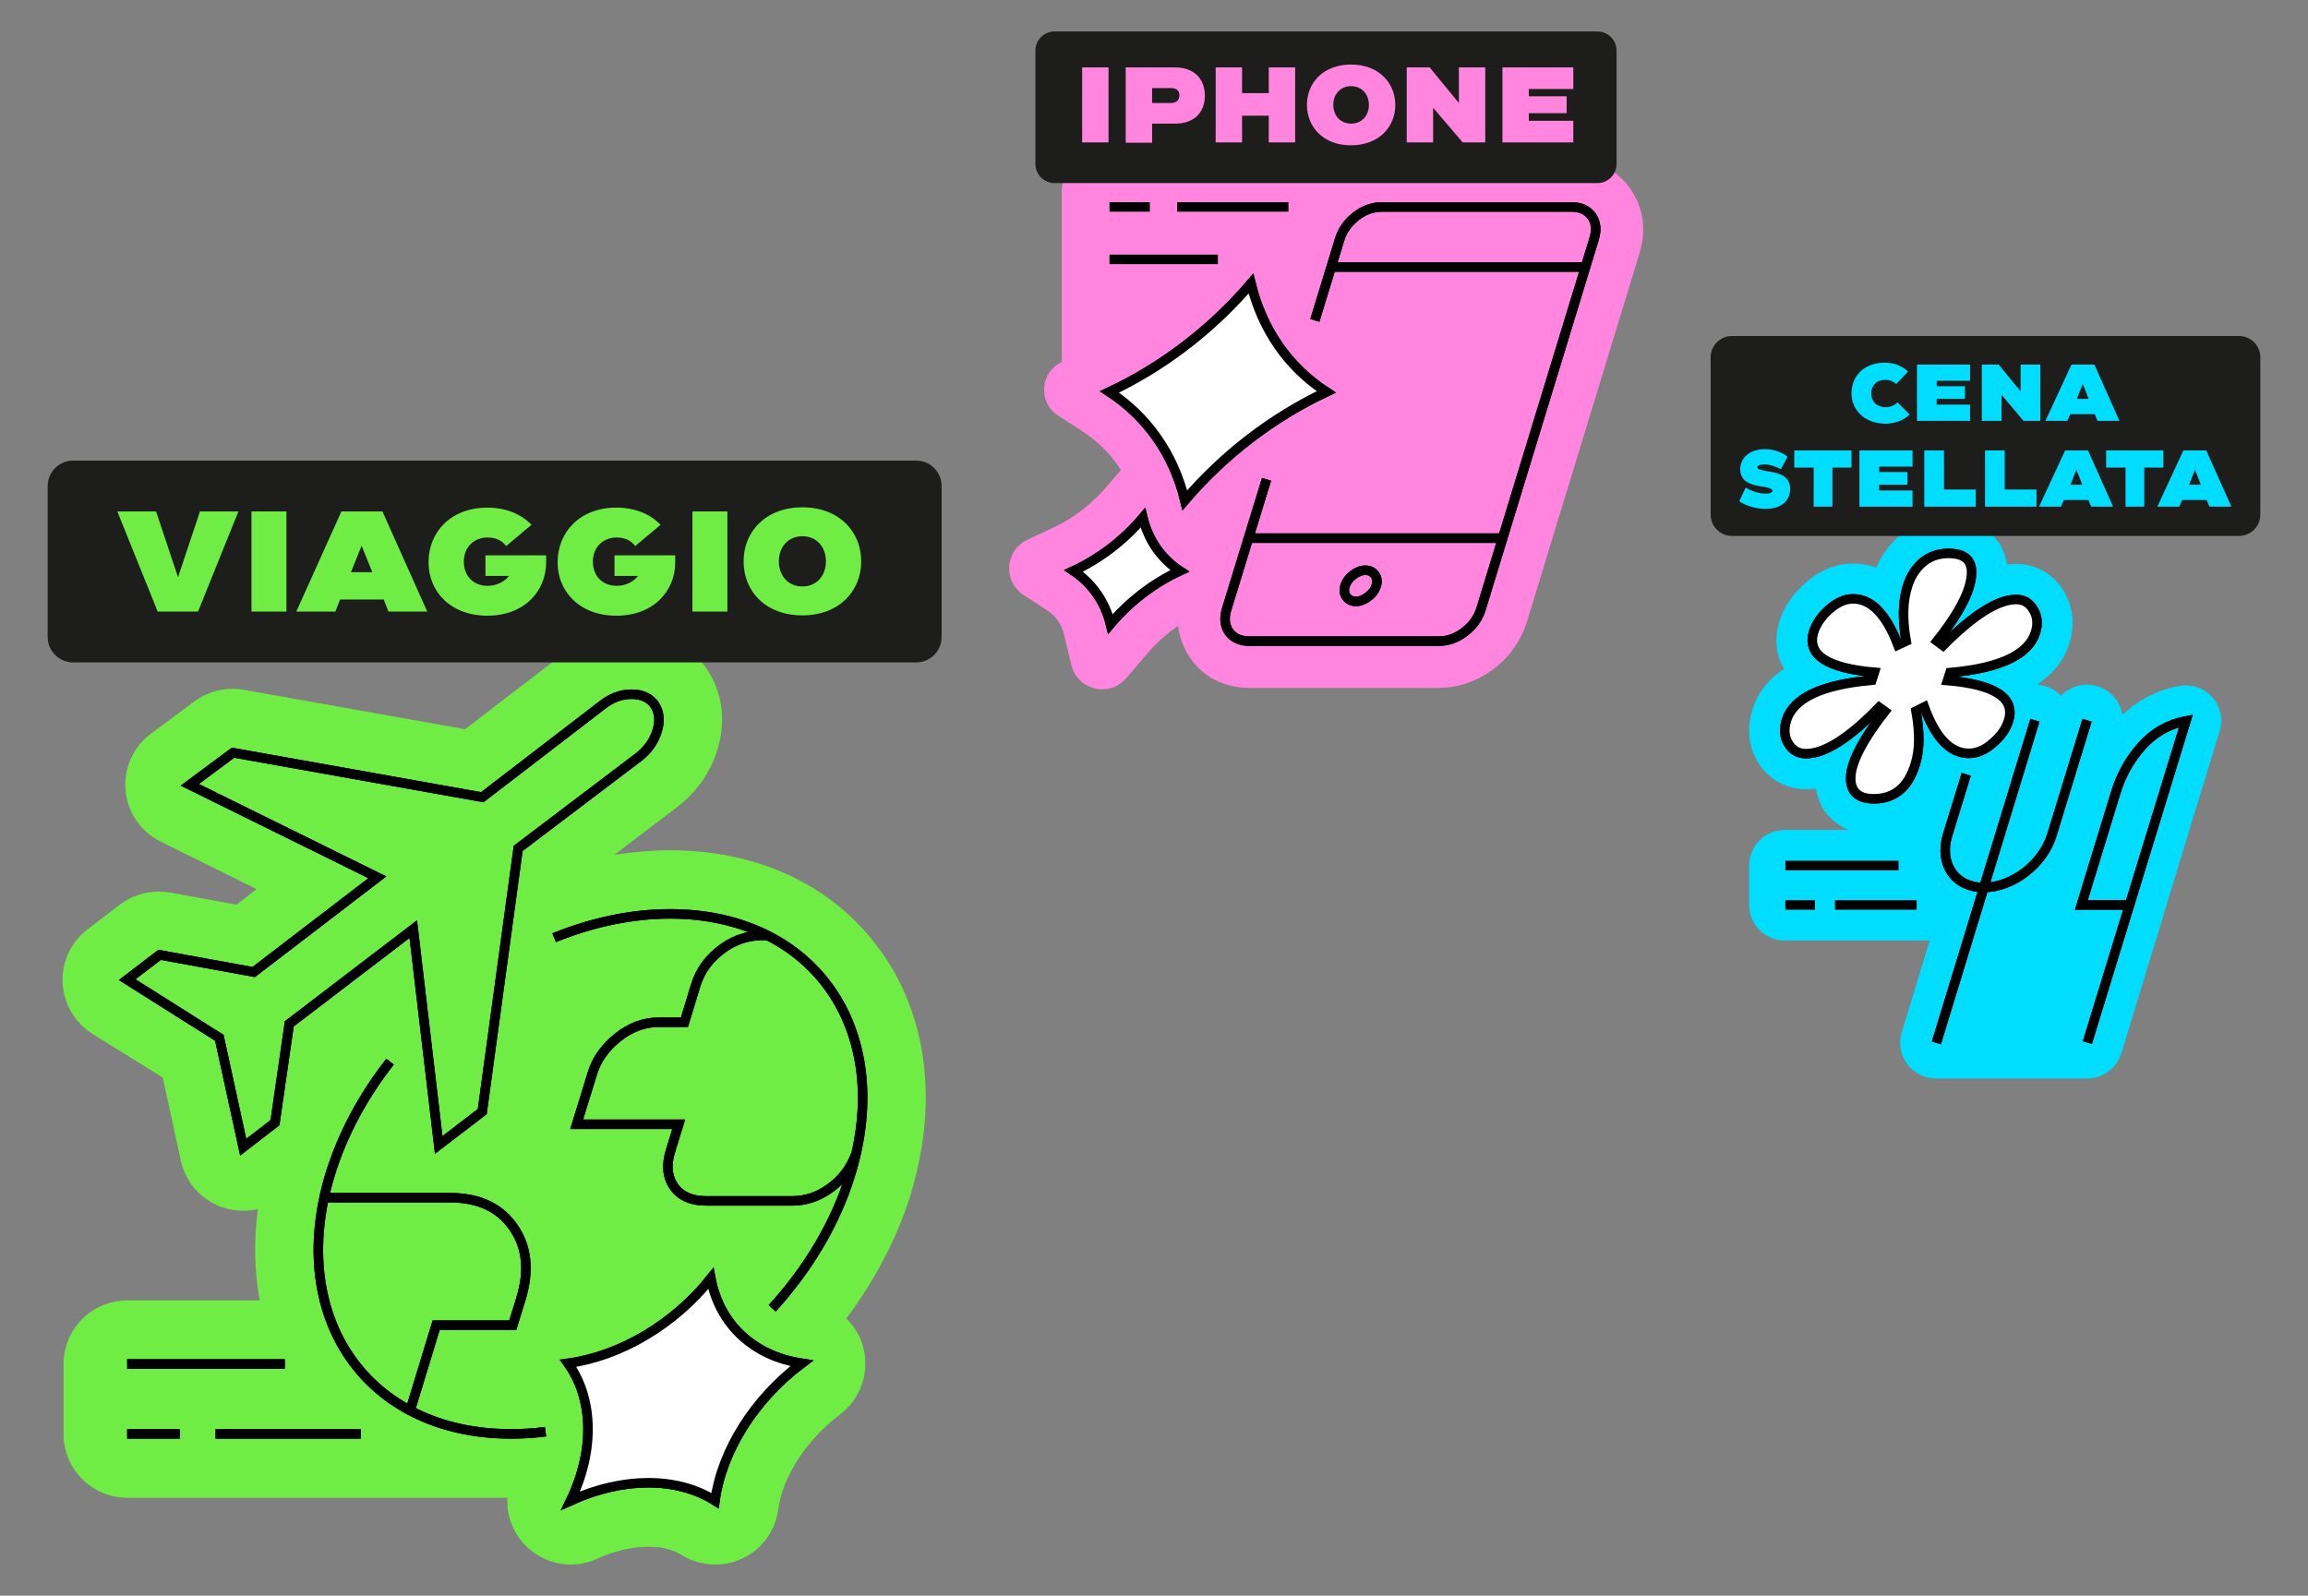 <?xml version="1.0" encoding="UTF-8"?> <svg xmlns="http://www.w3.org/2000/svg" xmlns:xlink="http://www.w3.org/1999/xlink" version="1.1" id="Livello_1" x="0px" y="0px" viewBox="0 0 726 502" style="enable-background:new 0 0 726 502;" xml:space="preserve"><rect x="0" y="0" width="726" height="502" fill="#808080" stroke="none"/> <style type="text/css"> .st0{fill:#6FED45;} .st1{fill:none;stroke:#000000;stroke-width:3;stroke-miterlimit:10;} .st2{fill:#FFFFFF;stroke:#000000;stroke-width:3;stroke-miterlimit:10;} .st3{fill:#1D1D1B;} .st4{fill:#FF85DE;} .st5{fill:#00DDFF;} </style> <g> <g> <g> <path class="st0" d="M276.4,298.3c-14.7-19.9-38-30.8-65.7-30.8c-5.7,0-11.5,0.5-17.4,1.4l19.7-15c6.1-4.7,10.5-10.9,12.7-18.1 c2.7-8.9,1.6-17.9-3.3-25.2c-0.2-0.3-0.3-0.5-0.5-0.8c-5.4-7.4-13.7-11.5-23.4-11.5c-7.6,0-14.9,2.6-21.3,7.4l-30.9,23.7 l-69.7-12.4c-1.2-0.2-2.3-0.3-3.5-0.3c-4.3,0-8.5,1.4-12,4l-13.6,10.1c-5.6,4.2-8.6,10.9-8,17.9c0.6,6.9,4.8,13,11.1,16.1 l30.1,14.9l-6.3,4.9l-20.9-3.8c-1.2-0.2-2.4-0.3-3.6-0.3c-4.4,0-8.6,1.4-12.2,4.1l-10.2,7.8c-5.2,4-8.1,10.2-7.8,16.8 c0.3,6.5,3.8,12.5,9.3,16L51.2,339l5.7,26.2c1.5,6.7,6.2,12.1,12.7,14.5c2.2,0.8,4.6,1.2,6.9,1.2c1.5,0,3.1-0.2,4.6-0.5 c-1.3,9.9-1.1,19.6,0.6,28.7H40c-11,0-20,9-20,20c0,4.1,0,18,0,22.1c0,11,9,20,20,20h119.6c-0.3,5.5,1.7,10.9,5.7,15 c3.8,3.9,9,6,14.3,6c2.8,0,5.6-0.6,8.2-1.8c5.5-2.5,11.1-3.8,16.2-3.8c4.1,0,7.7,0.9,10.4,2.6c3.2,2,6.9,3,10.6,3 c2.9,0,5.8-0.6,8.5-1.9c6.2-2.9,10.4-8.7,11.3-15.4c1.4-10.5,8.9-21.9,19.4-29.9c6.4-4.8,9.4-13.1,7.4-20.9 c-0.9-3.6-2.8-6.8-5.4-9.3c9.2-12.3,16.2-25.7,20.4-39.5c0.7-2.3,1.3-4.6,1.8-6.8c0-0.2,0.1-0.4,0.1-0.5 C294.6,342,290.3,317,276.4,298.3z"></path> <path class="st1" d="M76.5,360.9L69,326.5l-29-18.3l10.2-7.8l29.6,5.4l38.9-29.8l-59-29.1l13.6-10.1l78.4,14l37.9-29.1 c2.8-2.2,5.9-3.3,9.1-3.3s5.6,1.1,7.2,3.3c1.5,2.3,1.8,5.1,0.8,8.3c-1,3.2-2.9,5.9-5.7,8.1L163,266.9l-11.3,82.8l-13.7,10.5 l-8-67.9L91,322.1l-4.5,31.1L76.5,360.9z"></path> <g> <path class="st1" d="M101.8,376.8h39.8c9,0,15.6,3.1,19.9,9.3c4.3,6.2,5.1,13.7,2.3,22.7l-2.5,8.1h-24.1l-8.2,26.9"></path> <path class="st1" d="M171.6,450.4c-3.6,0.5-7.3,0.7-10.9,0.7c-45.2,0-70.6-36.6-56.8-81.8c3.9-12.6,10.4-24.6,18.8-35.3"></path> <path class="st1" d="M174.3,295c11.9-4.8,24.3-7.5,36.5-7.5c45.2,0,70.6,36.6,56.8,81.8c-4.7,15.5-13.5,30-24.7,42.3"></path> <path class="st1" d="M269.2,363.2c-1.7,4.4-4.3,7.9-8.1,10.6c-3.7,2.7-7.7,4-11.9,4h-27.1c-4.6,0-8-1.5-10.1-4.5 c-2.1-3-2.5-6.8-1-11.5l2.5-8.1h-32.1l4.9-15.9c1.3-4.4,4-8.2,8-11.4c4-3.2,8.3-4.8,12.9-4.8h8.1l3.5-11.5 c1.5-4.9,4.4-8.8,8.8-11.9c4.4-3.1,8.9-4.1,13.7-3.9"></path> </g> <g> <line class="st1" x1="56.6" y1="451.1" x2="40" y2="451.1"></line> <line class="st1" x1="89.6" y1="429.1" x2="40" y2="429.1"></line> <line class="st1" x1="113.5" y1="451.1" x2="67.8" y2="451.1"></line> </g> <path class="st1" d="M224.9,472.1c-11.9-7.5-28.9-7.5-45.4,0c7.6-15.8,7.2-32-0.8-43.2c16.6-2.3,33.4-12.3,44.9-26.7 c2.7,14.4,13.4,24.4,28.6,26.7C237.3,440.1,227.1,456.3,224.9,472.1z"></path> <path class="st1" d="M76.5,360.9L69,326.5l-29-18.3l10.2-7.8l29.6,5.4l38.9-29.8l-59-29.1l13.6-10.1l78.4,14l37.9-29.1 c2.8-2.2,5.9-3.3,9.1-3.3s5.6,1.1,7.2,3.3c1.5,2.3,1.8,5.1,0.8,8.3c-1,3.2-2.9,5.9-5.7,8.1L163,266.9l-11.3,82.8l-13.7,10.5 l-8-67.9L91,322.1l-4.5,31.1L76.5,360.9z"></path> <g> <path class="st1" d="M101.8,376.8h39.8c9,0,15.6,3.1,19.9,9.3c4.3,6.2,5.1,13.7,2.3,22.7l-2.5,8.1h-24.1l-8.2,26.9"></path> <path class="st1" d="M171.6,450.4c-3.6,0.5-7.3,0.7-10.9,0.7c-45.2,0-70.6-36.6-56.8-81.8c3.9-12.6,10.4-24.6,18.8-35.3"></path> <path class="st1" d="M174.3,295c11.9-4.8,24.3-7.5,36.5-7.5c45.2,0,70.6,36.6,56.8,81.8c-4.7,15.5-13.5,30-24.7,42.3"></path> <path class="st1" d="M269.2,363.2c-1.7,4.4-4.3,7.9-8.1,10.6c-3.7,2.7-7.7,4-11.9,4h-27.1c-4.6,0-8-1.5-10.1-4.5 c-2.1-3-2.5-6.8-1-11.5l2.5-8.1h-32.1l4.9-15.9c1.3-4.4,4-8.2,8-11.4c4-3.2,8.3-4.8,12.9-4.8h8.1l3.5-11.5 c1.5-4.9,4.4-8.8,8.8-11.9c4.4-3.1,8.9-4.1,13.7-3.9"></path> </g> <g> <line class="st1" x1="56.6" y1="451.1" x2="40" y2="451.1"></line> <line class="st1" x1="89.6" y1="429.1" x2="40" y2="429.1"></line> <line class="st1" x1="113.5" y1="451.1" x2="67.8" y2="451.1"></line> </g> <path class="st2" d="M224.9,472.1c-11.9-7.5-28.9-7.5-45.4,0c7.6-15.8,7.2-32-0.8-43.2c16.6-2.3,33.4-12.3,44.9-26.7 c2.7,14.4,13.4,24.4,28.6,26.7C237.3,440.1,227.1,456.3,224.9,472.1z"></path> </g> <g> <path class="st3" d="M288.2,208.4H23c-4.4,0-8-3.6-8-8v-47.5c0-4.4,3.6-8,8-8h265.2c4.4,0,8,3.6,8,8v47.5 C296.2,204.8,292.6,208.4,288.2,208.4z"></path> <g> <path class="st0" d="M36.9,160.9h12.2l6.9,20.7l6.9-20.7H75l-12.7,31.5H49.6L36.9,160.9z"></path> <path class="st0" d="M79.1,160.9h11v31.5h-11V160.9z"></path> <path class="st0" d="M107.4,160.9h12.9l14.1,31.5h-12.2l-1.5-3.8H107l-1.5,3.8H93.2L107.4,160.9z M117.1,180l-3.3-8.2h-0.1 l-3.3,8.2H117.1z"></path> <path class="st0" d="M171.8,174.6v2.3c0,9.1-6.9,16.8-18.5,16.8s-18.5-7.6-18.5-16.8c0-9.4,6.9-17.2,18.5-17.2 c6,0,10.7,2.1,13.9,5.4l-8,6.7c-1.3-1.8-3.3-2.7-5.8-2.7c-4.5,0-7.5,3.2-7.5,7.6c0,4.5,3,7.6,7.5,7.6c2.7,0,5.2-1.2,6.7-3.1 h-7.4v-6.5H171.8z"></path> <path class="st0" d="M212.4,174.6v2.3c0,9.1-6.9,16.8-18.5,16.8s-18.5-7.6-18.5-16.8c0-9.4,6.9-17.2,18.5-17.2 c6,0,10.7,2.1,13.9,5.4l-8,6.7c-1.3-1.8-3.3-2.7-5.8-2.7c-4.5,0-7.5,3.2-7.5,7.6c0,4.5,3,7.6,7.5,7.6c2.7,0,5.2-1.2,6.7-3.1 h-7.4v-6.5H212.4z"></path> <path class="st0" d="M217.8,160.9h11v31.5h-11V160.9z"></path> <path class="st0" d="M233.9,176.6c0-9.4,7-17,18.5-17c11.5,0,18.5,7.6,18.5,17c0,9.4-7,17-18.5,17 C240.8,193.6,233.9,186,233.9,176.6z M259.8,176.6c0-4.6-3-7.9-7.4-7.9c-4.4,0-7.4,3.3-7.4,7.9c0,4.6,3,7.9,7.4,7.9 C256.8,184.5,259.8,181.2,259.8,176.6z"></path> </g> </g> </g> <g> <g> <path class="st4" d="M512.9,59.5c-4.2-6.1-10.8-9.4-18.7-9.4h-52.2h-7.2h-64.4h-8.6H344c-5.5,0-10,4.5-10,10v53.8l0,0 c-6.9,3.2-7.5,12.7-1.2,16.8l8,5.2c4.8,3.2,8.8,7.2,11.8,12l-4.6,5.3c-4.6,5.4-10.4,9.9-16.7,12.8l-8.1,3.8 c-7.1,3.3-7.8,13.1-1.2,17.4l7.5,4.9c2.7,1.7,4.4,4.3,5.2,7.6l2.3,9.5c1.9,7.9,12,10.4,17.3,4.1l6.4-7.5c2.9-3.4,6.2-6.4,9.9-8.9 c0.4,3.6,1.7,7.1,3.8,10.1c4.2,6.1,10.8,9.4,18.7,9.4h59.5c6.2,0,12.1-2.1,17.3-6c5-3.8,8.6-9,10.4-14.8l35.5-116.2 C517.9,72.4,516.9,65.2,512.9,59.5z"></path> <g> <g> <path class="st1" d="M413.6,100.8l7.8-25.5c0.9-2.9,2.6-5.3,5.2-7.3c2.6-2,5.3-2.9,8.2-2.9h59.5c2.9,0,5,1,6.4,2.9 c1.4,2,1.6,4.4,0.7,7.3l-35.5,116.2c-0.9,2.9-2.6,5.3-5.2,7.3c-2.6,2-5.3,2.9-8.2,2.9H393c-2.9,0-5-1-6.4-2.9 c-1.4-2-1.6-4.4-0.7-7.3l12.5-40.7"></path> <path class="st1" d="M426.5,189.2c1.3,0,2.6-0.5,3.9-1.5c1.3-1,2.1-2.1,2.5-3.4c0.4-1.3,0.3-2.5-0.4-3.4c-0.7-1-1.7-1.5-3-1.5 c-1.3,0-2.6,0.5-3.9,1.5c-1.3,1-2.1,2.1-2.5,3.4c-0.4,1.3-0.3,2.5,0.4,3.4C424.2,188.7,425.2,189.2,426.5,189.2z"></path> <line class="st1" x1="418.7" y1="84" x2="498.6" y2="84"></line> <line class="st1" x1="392.7" y1="169.3" x2="472.5" y2="169.3"></line> </g> <path class="st1" d="M417.2,123.3L417.2,123.3L417.2,123.3c-16.8,7.9-32.2,19.7-44.5,34.1l0,0v0c-3.5-14.4-11.7-26.2-23.7-34.1 v0l0,0c16.8-7.9,32.2-19.7,44.5-34.1l0,0v0C397,103.6,405.2,115.5,417.2,123.3z"></path> <path class="st1" d="M337.7,179.6c8.2-3.8,15.8-9.6,21.8-16.7c1.7,7,5.7,12.8,11.6,16.7c-8.2,3.8-15.8,9.6-21.8,16.7 C347.6,189.3,343.5,183.5,337.7,179.6z"></path> <g> <line class="st1" x1="361.7" y1="65.1" x2="349" y2="65.1"></line> <line class="st1" x1="383.1" y1="81.6" x2="349" y2="81.6"></line> <line class="st1" x1="405.3" y1="65.1" x2="370.3" y2="65.1"></line> </g> </g> <g> <path class="st1" d="M413.6,100.8l7.8-25.5c0.9-2.9,2.6-5.3,5.2-7.3c2.6-2,5.3-2.9,8.2-2.9h59.5c2.9,0,5,1,6.4,2.9 c1.4,2,1.6,4.4,0.7,7.3l-35.5,116.2c-0.9,2.9-2.6,5.3-5.2,7.3c-2.6,2-5.3,2.9-8.2,2.9H393c-2.9,0-5-1-6.4-2.9 c-1.4-2-1.6-4.4-0.7-7.3l12.5-40.7"></path> <path class="st1" d="M426.5,189.2c1.3,0,2.6-0.5,3.9-1.5c1.3-1,2.1-2.1,2.5-3.4c0.4-1.3,0.3-2.5-0.4-3.4c-0.7-1-1.7-1.5-3-1.5 c-1.3,0-2.6,0.5-3.9,1.5c-1.3,1-2.1,2.1-2.5,3.4c-0.4,1.3-0.3,2.5,0.4,3.4C424.2,188.7,425.2,189.2,426.5,189.2z"></path> <line class="st1" x1="418.7" y1="84" x2="498.6" y2="84"></line> <line class="st1" x1="392.7" y1="169.3" x2="472.5" y2="169.3"></line> </g> <path class="st2" d="M417.2,123.3L417.2,123.3L417.2,123.3c-16.8,7.9-32.2,19.7-44.5,34.1l0,0v0c-3.5-14.4-11.7-26.2-23.7-34.1v0 l0,0c16.8-7.9,32.2-19.7,44.5-34.1l0,0v0C397,103.6,405.2,115.5,417.2,123.3z"></path> <path class="st2" d="M337.7,179.6c8.2-3.8,15.8-9.6,21.8-16.7c1.7,7,5.7,12.8,11.6,16.7c-8.2,3.8-15.8,9.6-21.8,16.7 C347.6,189.3,343.5,183.5,337.7,179.6z"></path> </g> <g> <path class="st3" d="M502.5,57.6H331.7c-3.3,0-6-2.7-6-6V15.9c0-3.3,2.7-6,6-6h170.8c3.3,0,6,2.7,6,6v35.7 C508.5,54.9,505.8,57.6,502.5,57.6z"></path> <g> <path class="st4" d="M340.4,21.2h8.3v23.6h-8.3V21.2z"></path> <path class="st4" d="M354.1,21.2h15.5c6,0,9.4,3.6,9.4,8.9c0,5.3-3.4,8.8-9.4,8.8h-7.2v6h-8.3V21.2z M368.3,32.4 c1.6,0,2.7-0.8,2.7-2.4c0-1.6-1.1-2.3-2.7-2.3h-5.9v4.7H368.3z"></path> <path class="st4" d="M382.4,21.2h8.3v8.1h8.4v-8.1h8.3v23.6h-8.3v-8.4h-8.4v8.4h-8.3V21.2z"></path> <path class="st4" d="M411.1,33c0-7,5.2-12.7,13.9-12.7c8.6,0,13.9,5.7,13.9,12.7s-5.2,12.7-13.9,12.7 C416.4,45.8,411.1,40,411.1,33z M430.6,33c0-3.4-2.3-5.9-5.6-5.9c-3.3,0-5.6,2.5-5.6,5.9s2.3,5.9,5.6,5.9 C428.3,38.9,430.6,36.4,430.6,33z"></path> <path class="st4" d="M442.6,21.2h7.1l9.2,11.2V21.2h8.3v23.6h-7.1l-9.3-10.9v10.9h-8.3V21.2z"></path> <path class="st4" d="M472.6,21.2h22.3v6.8h-14v2.3h11.9v5.3h-11.9V38h14v6.8h-22.3V21.2z"></path> </g> </g> </g> <g> <g> <path class="st5" d="M696,219.4c-2.6-2.9-6.5-4.3-10.4-3.6c-6.8,1.2-12.9,4.3-18,9.1c-0.6-4.1-3.6-7.7-7.8-9 c-4.2-1.3-8.6,0-11.5,3c-1.3-1.4-3-2.5-4.9-3c-0.7-0.2-1.5-0.4-2.2-0.4c-0.1-0.1-0.1-0.2-0.2-0.3c4.5-3,8.2-7.1,10-13 c1.7-5.7,1.1-11.3-1.8-16.2c-3.3-5.5-8.8-8.6-15.1-8.6c-0.9,0-1.9,0.1-2.8,0.2c-0.4-2.8-1.4-5.4-3.1-7.6 c-2.3-3.1-6.9-6.9-15.3-6.9c-5.7,0-11,1.9-15.3,5.4c-0.1,0.1-0.2,0.2-0.3,0.2c-3.1,2.8-5.5,6.1-7.1,9.9c-2.6-1-5-1.3-7.3-1.3 c-5.3,0-10.3,2-14.9,6c-4.1,3.6-6.9,7.7-8.3,12.3c-1.6,5.2-1.1,10.4,1.5,14.8c-4.5,3-8.2,7.1-10,13c-2.3,7.6-0.2,13.2,1.9,16.6 c3.3,5.2,8.8,8.3,15,8.3c1,0,2-0.1,3.1-0.2c0.4,2.3,1.1,4.1,1.8,5.5c0.1,0.2,0.2,0.4,0.3,0.6c1.3,2.1,3.8,5.1,8.2,6.9h-20.1 c-6.2,0-11.2,5-11.2,11.2c0,2.3,0,10.1,0,12.4c0,6.2,5,11.2,11.2,11.2h45.6l-8.8,28.9c-1.8,5.9,1.5,12.2,7.5,14 c1.1,0.3,2.2,0.5,3.3,0.5h47.5c4.8,0,9.3-3.1,10.8-8l13.2-43.2c0.1-0.2,0.1-0.3,0.1-0.5l17.6-57.6 C699.4,226.4,698.5,222.4,696,219.4z"></path> <path class="st1" d="M611.2,203.1c9.6-9.7,17.3-14.5,23-14.5c2.4,0,4.2,1.1,5.4,3.2c1.3,2.1,1.5,4.5,0.7,7.1 c-2.2,7.1-11.2,11.3-26.9,12.7l-0.8,2.5c7.4,0.6,12.8,2,16,4.1c3.2,2.1,4.3,5,3.2,8.5c-0.8,2.6-2.4,4.9-5,7.1 c-2.5,2.2-5,3.2-7.5,3.2c-5.8,0-10.5-4.9-14-14.6l-2.6,1.3c1.2,6.7,1.2,12.3-0.3,16.9c-2.2,7.1-6.5,10.7-13,10.7 c-3.1,0-5.2-0.9-6.4-2.8c-1.1-2-1.1-4.5-0.2-7.6c1.4-4.6,4.8-10.3,10.1-17.1l-1.8-1.3c-9.5,9.8-17.2,14.6-23,14.6 c-2.4,0-4.2-1-5.5-3.1c-1.3-2-1.5-4.5-0.7-7.3c2.2-7.1,11.1-11.3,26.9-12.7l0.8-2.5c-14.9-1.3-21.3-5.5-19.1-12.7 c0.8-2.5,2.4-4.9,4.9-7.1c2.5-2.2,5-3.3,7.5-3.3c5.7,0,10.4,4.8,14.1,14.5l2.6-1.2c-1.2-6.7-1.1-12.5,0.4-17.2 c0.9-3,2.5-5.6,4.8-7.6c2.3-1.9,5-2.8,8.1-2.8c6.5,0,8.6,3.5,6.5,10.6c-1.4,4.6-4.8,10.3-10.1,17L611.2,203.1z"></path> <path class="st1" d="M669.9,284.7h-15.2l10.9-35.6c1.7-5.4,4.4-10.3,8.2-14.5c3.8-4.2,8.4-6.8,13.8-7.8l-31,101.2"></path> <line class="st1" x1="640.1" y1="226.6" x2="609.1" y2="328.1"></line> <path class="st1" d="M656.5,226.6l-11.1,36.2c-2.8,9-12.3,16.4-21.4,16.4l0,0c-9,0-14.1-7.3-11.4-16.4l5.9-19.2"></path> <g> <line class="st1" x1="570.9" y1="284.7" x2="561.6" y2="284.7"></line> <line class="st1" x1="597.2" y1="272.3" x2="561.6" y2="272.3"></line> <line class="st1" x1="602.9" y1="284.7" x2="577.2" y2="284.7"></line> </g> <path class="st2" d="M611.2,203.1c9.6-9.7,17.3-14.5,23-14.5c2.4,0,4.2,1.1,5.4,3.2c1.3,2.1,1.5,4.5,0.7,7.1 c-2.2,7.1-11.2,11.3-26.9,12.7l-0.8,2.5c7.4,0.6,12.8,2,16,4.1c3.2,2.1,4.3,5,3.2,8.5c-0.8,2.6-2.4,4.9-5,7.1 c-2.5,2.2-5,3.2-7.5,3.2c-5.8,0-10.5-4.9-14-14.6l-2.6,1.3c1.2,6.7,1.2,12.3-0.3,16.9c-2.2,7.1-6.5,10.7-13,10.7 c-3.1,0-5.2-0.9-6.4-2.8c-1.1-2-1.1-4.5-0.2-7.6c1.4-4.6,4.8-10.3,10.1-17.1l-1.8-1.3c-9.5,9.8-17.2,14.6-23,14.6 c-2.4,0-4.2-1-5.5-3.1c-1.3-2-1.5-4.5-0.7-7.3c2.2-7.1,11.1-11.3,26.9-12.7l0.8-2.5c-14.9-1.3-21.3-5.5-19.1-12.7 c0.8-2.5,2.4-4.9,4.9-7.1c2.5-2.2,5-3.3,7.5-3.3c5.7,0,10.4,4.8,14.1,14.5l2.6-1.2c-1.2-6.7-1.1-12.5,0.4-17.2 c0.9-3,2.5-5.6,4.8-7.6c2.3-1.9,5-2.8,8.1-2.8c6.5,0,8.6,3.5,6.5,10.6c-1.4,4.6-4.8,10.3-10.1,17L611.2,203.1z"></path> <path class="st1" d="M669.9,284.7h-15.2l10.9-35.6c1.7-5.4,4.4-10.3,8.2-14.5c3.8-4.2,8.4-6.8,13.8-7.8l-31,101.2"></path> <line class="st1" x1="640.1" y1="226.6" x2="609.1" y2="328.1"></line> <path class="st1" d="M656.5,226.6l-11.1,36.2c-2.8,9-12.3,16.4-21.4,16.4l0,0c-9,0-14.1-7.3-11.4-16.4l5.9-19.2"></path> </g> <g> <path class="st3" d="M704.3,168.6H544.8c-3.7,0-6.7-3-6.7-6.7v-49.5c0-3.7,3-6.7,6.7-6.7h159.5c3.7,0,6.7,3,6.7,6.7v49.5 C711,165.6,708,168.6,704.3,168.6z"></path> <g> <path class="st5" d="M582.4,123.7c0-5.3,3.9-9.6,10.4-9.6c3.2,0,5.6,1.1,7.4,2.8l-3.7,3.9c-0.9-0.7-1.9-1.3-3.5-1.3 c-2.7,0-4.4,1.8-4.4,4.3c0,2.5,1.8,4.3,4.5,4.3c1.8,0,3.1-0.8,3.8-1.5l3.8,3.8c-1.8,1.8-4.5,2.9-7.8,2.9 C586.2,133.1,582.4,128.8,582.4,123.7z"></path> <path class="st5" d="M603,114.7h16.7v5.1h-10.5v1.7h8.9v4h-8.9v1.8h10.5v5.1H603V114.7z"></path> <path class="st5" d="M623.4,114.7h5.3l6.9,8.4v-8.4h6.2v17.7h-5.3l-6.9-8.2v8.2h-6.2V114.7z"></path> <path class="st5" d="M651.6,114.7h7.2l7.9,17.7h-6.9l-0.9-2.1h-7.7l-0.9,2.1h-6.9L651.6,114.7z M657,125.5l-1.8-4.6h-0.1 l-1.8,4.6H657z"></path> <path class="st5" d="M547.1,157.7l2-4.3c1.3,0.8,3.9,1.9,6.3,1.9c1.5,0,2.1-0.4,2.1-0.9c0-0.9-2-1.1-4.3-1.5 c-2.8-0.5-5.8-1.6-5.8-5.3c0-3.6,3-6.3,7.8-6.3c3.3,0,6,1.4,7.1,2.4l-2.1,3.9c-1.1-0.6-3.3-1.5-5.2-1.5c-1.4,0-2.2,0.4-2.2,0.9 c0,0.6,0.9,0.9,4.5,1.5c2.2,0.4,5.8,1.2,5.8,5.3c0,3.8-2.8,6.3-7.8,6.3C551.7,160.1,548.5,158.7,547.1,157.7z"></path> <path class="st5" d="M570.4,147.1h-6v-5.4h18v5.4h-6v12.3h-5.9V147.1z"></path> <path class="st5" d="M584.9,141.7h16.7v5.1h-10.5v1.7h8.9v4h-8.9v1.8h10.5v5.1h-16.7V141.7z"></path> <path class="st5" d="M605.3,141.7h6.2v12.3h10v5.4h-16.2V141.7z"></path> <path class="st5" d="M624.4,141.7h6.2v12.3h10v5.4h-16.2V141.7z"></path> <path class="st5" d="M649.6,141.7h7.2l7.9,17.7h-6.9l-0.9-2.1h-7.7l-0.9,2.1h-6.9L649.6,141.7z M655,152.5l-1.8-4.6h-0.1 l-1.8,4.6H655z"></path> <path class="st5" d="M668.5,147.1h-6v-5.4h18v5.4h-6v12.3h-5.9V147.1z"></path> <path class="st5" d="M686.8,141.7h7.2l7.9,17.7h-6.9l-0.9-2.1h-7.7l-0.9,2.1h-6.9L686.8,141.7z M692.3,152.5l-1.8-4.6h-0.1 l-1.8,4.6H692.3z"></path> </g> </g> </g> </g> </svg> 